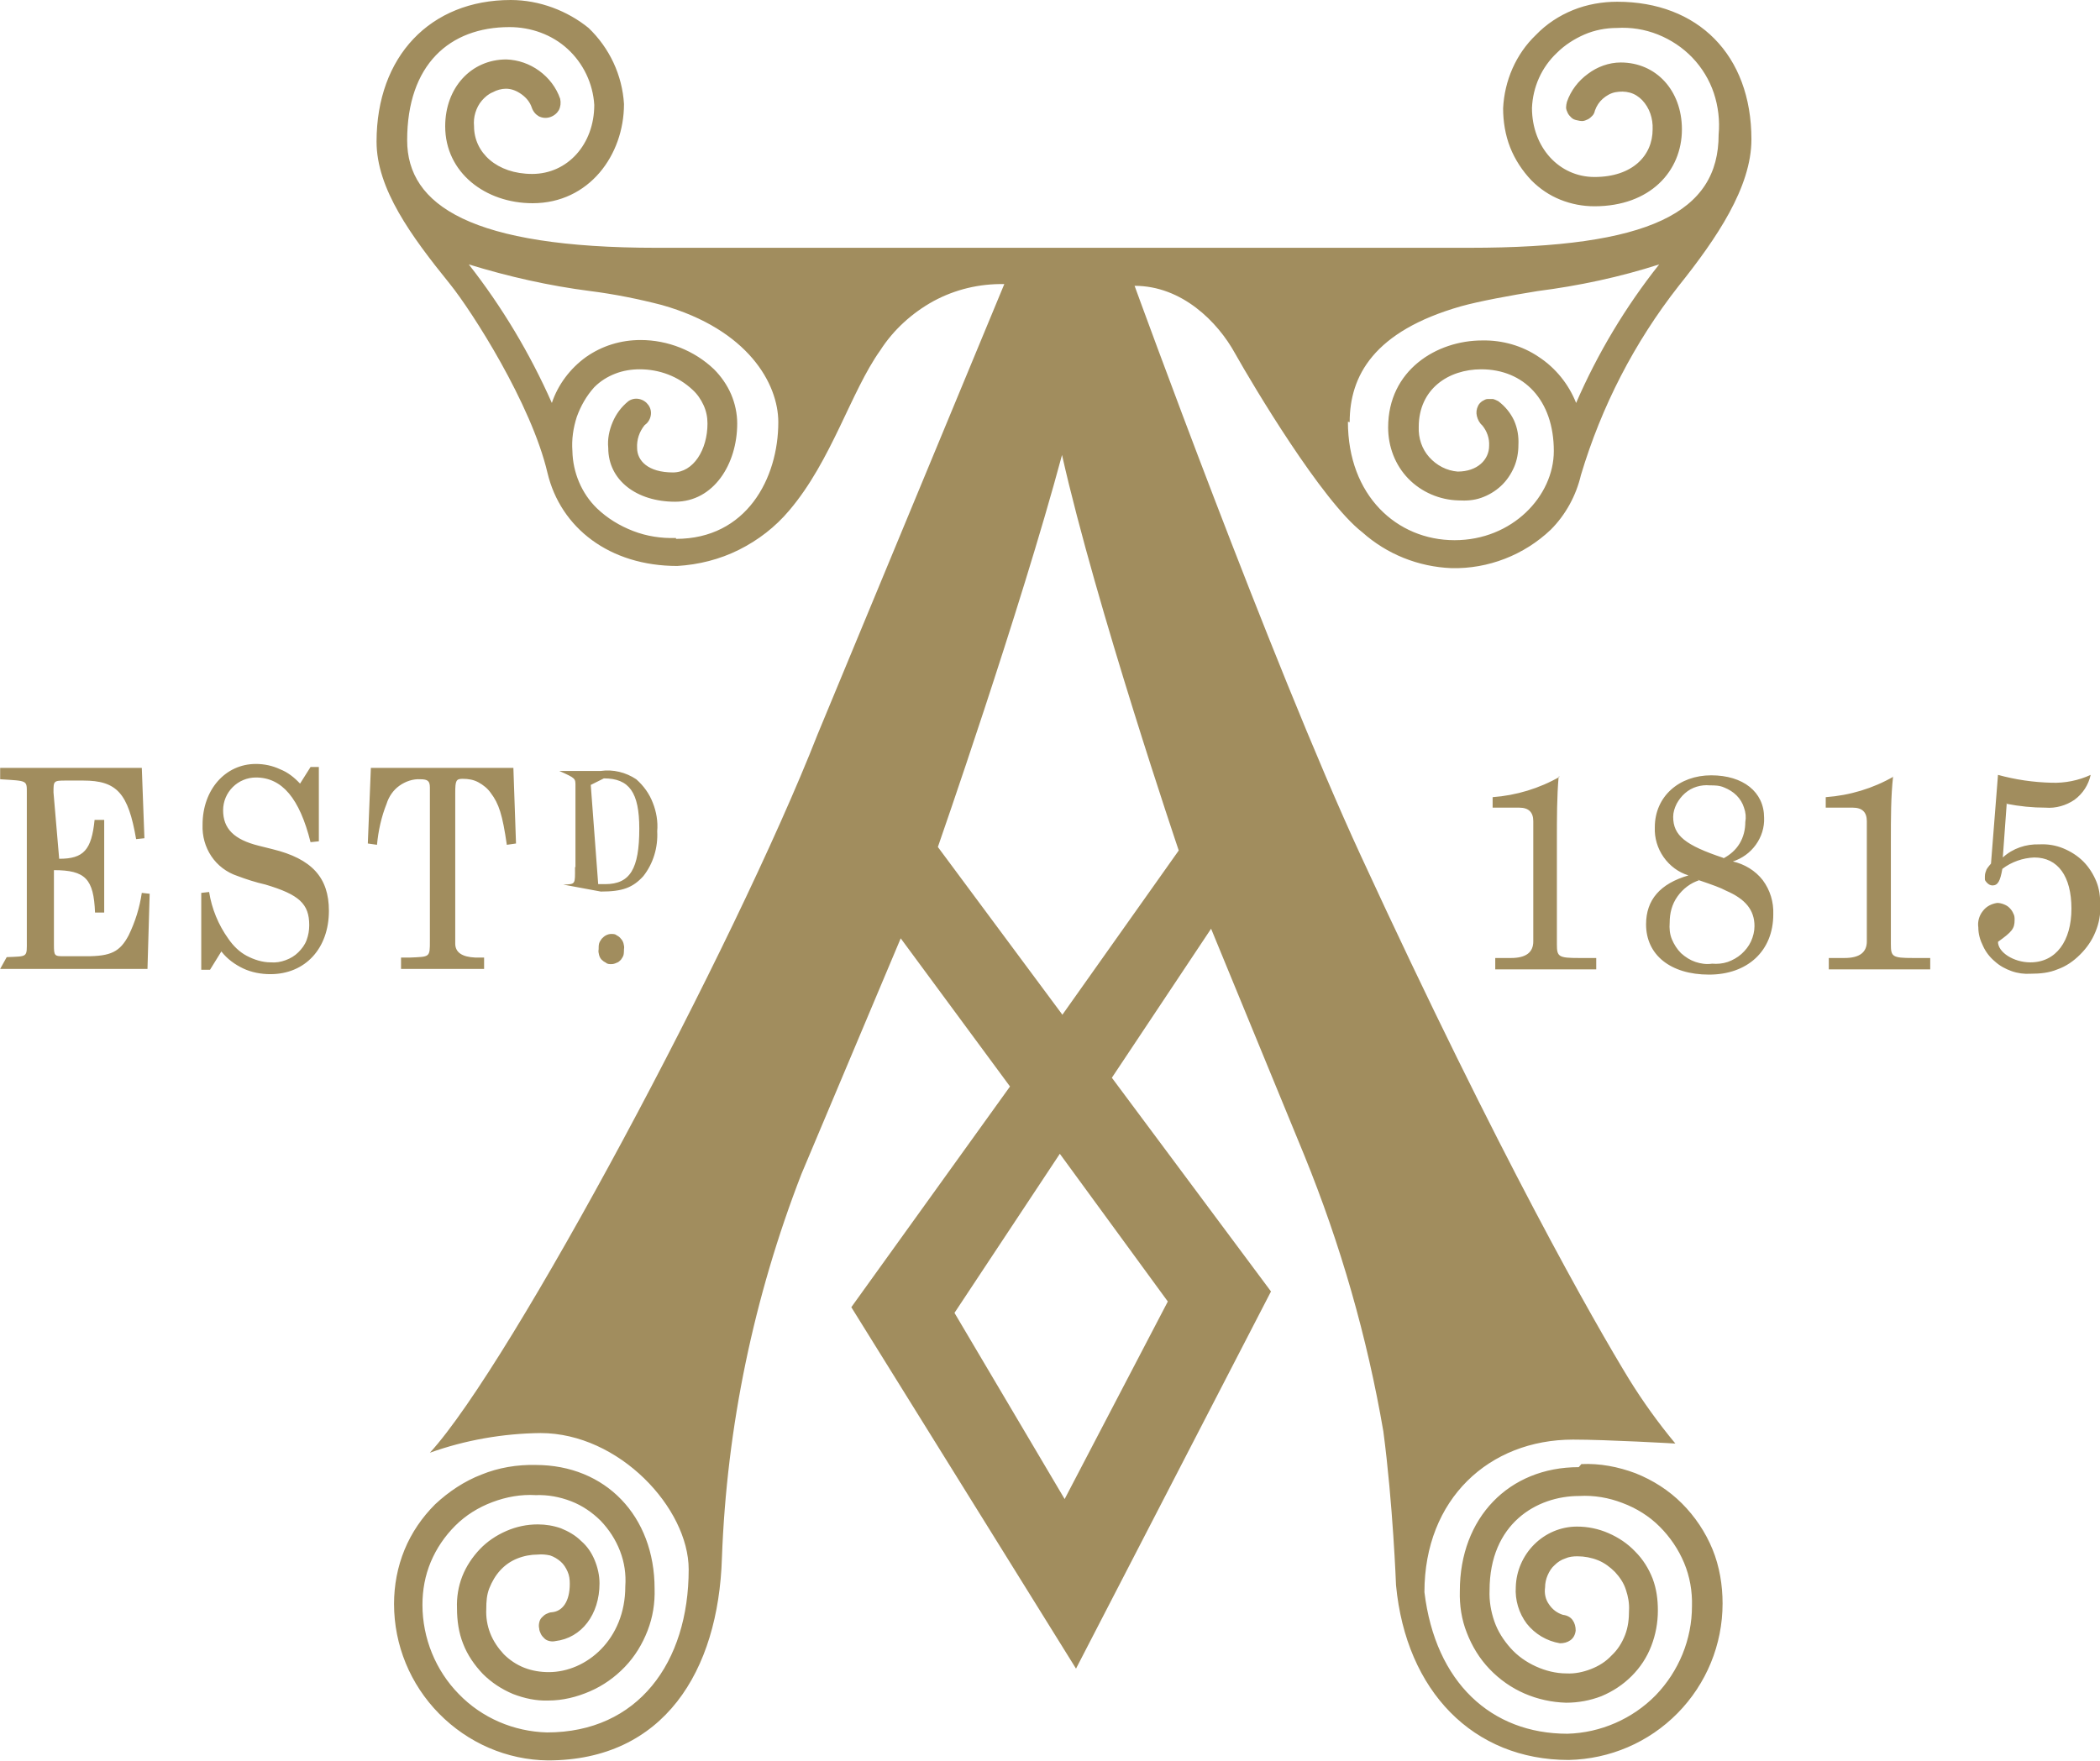 <?xml version="1.0" encoding="UTF-8"?><svg id="Layer_2" xmlns="http://www.w3.org/2000/svg" width="30px" height="25.168px" viewBox="0 0 48.03 40.3"><g id="Layer_1-2"><path d="M35.68,17.77c-.47.27-1,.43-1.54.47v.24h.61q.32,0,.32.31v2.75q0,.38-.51.38h-.36v.26h2.31v-.26h-.39c-.48,0-.51-.03-.51-.32v-2.34c0-.56,0-1.03.04-1.49h.02ZM39.64,19.71c.21-.07.39-.2.52-.38.13-.18.2-.4.19-.62,0-.59-.48-.97-1.21-.97s-1.29.48-1.29,1.19c-.01.24.06.48.2.68.14.2.34.35.57.42-.65.19-.97.56-.97,1.12,0,.7.56,1.15,1.44,1.15s1.47-.54,1.47-1.38c.01-.28-.07-.55-.24-.78-.17-.22-.42-.37-.69-.43h0ZM39.42,19.63c-.87-.29-1.15-.51-1.15-.94,0-.1.03-.2.08-.3.05-.09.11-.17.19-.24.08-.07.17-.12.27-.15.1-.03.2-.04.3-.03.11,0,.22,0,.33.05.1.04.2.1.28.18.08.08.14.18.17.28.04.11.05.22.03.33,0,.17-.04.34-.13.49-.09.15-.22.26-.37.34ZM38.83,20.13c.35.12.52.18.65.25.44.19.65.44.65.81,0,.12-.03.24-.08.35-.05.11-.13.21-.22.29-.09.08-.2.14-.31.18-.12.04-.24.05-.36.04-.13.02-.26,0-.38-.04-.12-.04-.23-.11-.33-.2-.09-.09-.16-.2-.21-.32-.05-.12-.06-.25-.05-.38,0-.21.05-.42.18-.6.12-.17.3-.31.5-.37h-.03ZM43.31,17.77c-.47.27-1,.43-1.55.47v.24h.62q.32,0,.32.31v2.75q0,.38-.51.38h-.36v.26h2.32v-.26h-.39c-.48,0-.51-.03-.51-.32v-2.34c0-.56,0-1.03.05-1.49h0ZM45.89,18.39c.3.06.6.09.9.09.23.02.47-.05.66-.18.19-.14.32-.34.37-.57-.28.13-.59.19-.89.18-.42-.01-.83-.07-1.23-.18l-.16,2.03s-.07.08-.1.13c-.02.05-.04.1-.04.16,0,.03,0,.05,0,.07,0,.02.02.05.04.07.02.02.04.04.06.05.02.01.05.02.07.02.13,0,.18-.1.23-.38.21-.16.47-.25.73-.26.54,0,.85.43.85,1.17s-.35,1.23-.94,1.23c-.38,0-.74-.23-.74-.47.32-.23.38-.3.38-.5,0-.05,0-.1-.03-.15-.02-.05-.05-.09-.09-.13-.04-.04-.08-.06-.13-.08-.05-.02-.1-.03-.15-.03-.13.02-.25.08-.33.19-.08.1-.12.24-.1.37,0,.15.04.29.11.43.06.13.15.25.27.35.11.1.24.17.38.22.14.05.29.07.44.06.21,0,.42-.02.61-.1.2-.07.37-.19.52-.34.15-.15.27-.32.35-.52.08-.19.12-.4.11-.61,0-.18-.02-.37-.09-.54-.07-.17-.17-.33-.3-.46-.13-.13-.29-.23-.46-.3-.17-.07-.36-.1-.54-.09-.31-.01-.61.09-.84.3l.09-1.24ZM3.24,17.57H0v.26c.63.04.61.02.61.32v3.37c0,.39.03.36-.46.38l-.15.27h3.37l.05-1.72-.18-.02c-.05.34-.15.66-.3.97-.2.38-.41.48-.97.48h-.49c-.24,0-.25,0-.25-.27v-1.7c.72,0,.91.2.94.97h.21v-2.12h-.22c-.07.69-.25.89-.81.89l-.13-1.52c0-.26,0-.27.28-.27h.4c.77,0,1.03.29,1.21,1.34l.19-.02-.06-1.61ZM7.29,17.55h-.19l-.24.38c-.13-.14-.28-.26-.46-.33-.17-.08-.36-.12-.55-.12-.7,0-1.22.59-1.22,1.39-.01.26.06.51.2.72.14.21.35.37.59.45.21.08.43.15.65.2.77.23,1,.44,1,.93,0,.12-.02.23-.06.34-.04.11-.11.2-.19.28-.08.08-.18.14-.29.18-.11.04-.22.06-.34.05-.19,0-.38-.06-.55-.15-.17-.09-.31-.23-.42-.39-.23-.32-.38-.69-.44-1.07l-.18.02v1.76h.2l.26-.42c.13.17.31.3.5.39.19.09.41.13.62.13.8,0,1.34-.59,1.34-1.45,0-.76-.39-1.19-1.29-1.41l-.32-.08c-.56-.14-.81-.39-.81-.81,0-.2.08-.39.22-.53.14-.14.33-.22.53-.22.6,0,1,.48,1.25,1.48l.19-.02v-1.67ZM11.76,17.57h-3.28l-.07,1.73.21.03c.03-.32.1-.64.22-.94.05-.16.15-.31.29-.41.14-.1.31-.16.48-.15.17,0,.22.04.22.19v3.51c0,.38,0,.36-.46.38h-.2v.26h1.9v-.26h-.2q-.46-.02-.46-.32v-3.45c0-.28.02-.32.17-.32.13,0,.25.02.36.08.11.06.21.14.28.24.19.25.27.5.37,1.19l.21-.03-.06-1.73ZM13.15,19.84c0,.4.02.39-.27.4l.86.16c.5,0,.73-.09.97-.35.23-.29.34-.66.32-1.03.02-.22-.02-.45-.1-.65-.08-.21-.21-.39-.38-.54-.24-.16-.53-.23-.81-.19h-.95c.38.17.37.17.37.35v1.85h0ZM13.68,20.23l-.17-2.27.3-.15c.58,0,.81.32.81,1.15,0,.92-.21,1.27-.78,1.27h-.16ZM14.27,21.72s0,.09-.01.13c-.01.04-.04.08-.06.11-.03.03-.06.06-.1.07-.04.02-.08.03-.12.03s-.09,0-.12-.03c-.04-.02-.07-.04-.1-.07-.03-.03-.05-.07-.06-.11-.01-.04-.02-.08-.01-.13,0-.04,0-.09.01-.13.01-.04.04-.08.06-.11.03-.03.06-.06.1-.08.04-.02.08-.03.12-.03s.09,0,.12.03c.04.02.07.04.1.08.03.03.05.07.06.11.01.04.02.08.01.13ZM24.35,34.3l-2.52-4.26,2.41-3.64,2.47,3.38-2.36,4.52ZM15.45,12.31c-.33.01-.66-.04-.97-.16-.31-.12-.59-.29-.83-.52-.35-.34-.55-.82-.56-1.31-.02-.27.02-.53.1-.78.09-.25.22-.48.4-.68.14-.14.3-.24.48-.31.18-.07.37-.1.56-.1.45,0,.88.16,1.21.47.11.1.19.22.25.35.06.13.09.27.09.42,0,.6-.32,1.12-.79,1.12-.57,0-.82-.27-.82-.56-.01-.19.05-.37.17-.52.07-.05.12-.12.14-.21.02-.09,0-.18-.05-.25-.05-.07-.12-.12-.21-.14-.09-.02-.18,0-.25.05-.16.13-.28.29-.36.48-.08.19-.12.39-.1.59,0,.74.65,1.23,1.53,1.23s1.42-.86,1.42-1.79c0-.23-.05-.46-.14-.67-.09-.21-.23-.41-.39-.57-.45-.43-1.06-.67-1.68-.67-.45,0-.88.13-1.25.39-.36.26-.64.63-.78,1.05-.5-1.13-1.14-2.2-1.9-3.17.91.28,1.84.49,2.78.61.55.07,1.1.18,1.64.32,1.97.56,2.66,1.8,2.66,2.68,0,1.29-.73,2.67-2.34,2.67v-.02ZM24.3,23.22l-2.85-3.84s1.88-5.39,2.84-8.97c.78,3.47,2.67,9.05,2.67,9.05l-2.67,3.77ZM30.87,9.66c0-1.06.55-2.08,2.54-2.65.43-.12,1.14-.25,1.76-.35.94-.12,1.88-.32,2.78-.61-.77.97-1.41,2.04-1.9,3.17-.17-.43-.47-.8-.85-1.05-.38-.26-.84-.39-1.3-.38-1.04,0-2.15.68-2.15,1.99,0,.44.16.86.46,1.17s.72.49,1.15.5c.18.01.35,0,.52-.06.17-.06.32-.15.45-.27.13-.12.23-.27.3-.43.07-.16.1-.34.1-.51.01-.19-.02-.38-.1-.56-.08-.17-.2-.32-.36-.44-.04-.02-.08-.04-.12-.05-.04,0-.09,0-.13,0-.04,0-.08.03-.12.05-.04.03-.07.06-.09.1-.04.08-.05.16-.03.24s.06.16.12.21c.11.13.17.3.16.47,0,.32-.27.59-.72.59-.25-.02-.48-.14-.65-.33-.17-.19-.25-.44-.24-.69,0-.87.68-1.32,1.43-1.32.97,0,1.66.7,1.66,1.87,0,1.03-.95,2.04-2.27,2.04s-2.44-1.02-2.44-2.71h0ZM36.11,33.57c-1.6,0-2.72,1.16-2.72,2.83-.01.33.04.66.16.96.12.31.29.59.52.83.23.24.5.43.8.56.3.13.62.2.95.21.28,0,.55-.05.81-.15.26-.11.49-.26.69-.46.2-.2.35-.43.45-.69.1-.26.15-.53.15-.81,0-.25-.03-.49-.12-.73-.09-.23-.22-.44-.4-.62-.17-.18-.38-.32-.61-.42-.23-.1-.47-.15-.72-.15-.37,0-.72.15-.98.41-.26.26-.41.61-.42.97-.02.3.07.6.25.84.19.24.46.4.76.45.09,0,.17-.02.24-.07.07-.05.11-.13.12-.22,0-.09-.02-.17-.07-.24-.05-.07-.13-.11-.22-.12-.13-.04-.24-.12-.32-.24-.08-.11-.11-.25-.09-.39,0-.09.02-.19.06-.28.04-.09.09-.17.16-.23.07-.07.15-.12.24-.15.09-.04.18-.05.28-.05.16,0,.32.03.47.09.15.06.28.16.39.27.11.12.2.25.25.41.05.15.08.31.07.47,0,.19-.02.38-.09.56-.07.18-.17.34-.31.47-.13.14-.29.24-.47.31-.18.07-.37.11-.56.1-.24,0-.48-.06-.7-.16-.22-.1-.42-.24-.58-.42-.16-.18-.29-.38-.37-.61-.08-.23-.12-.47-.11-.71,0-1.53,1.08-2.16,2.05-2.16.34-.02.68.04.99.16.32.12.61.3.85.54.24.24.43.52.56.83.13.31.19.65.18.99,0,.76-.3,1.49-.83,2.04-.53.54-1.26.86-2.02.88-1.74,0-3.02-1.17-3.27-3.24,0-2.13,1.48-3.49,3.4-3.49.78,0,2.34.09,2.34.09-.39-.47-.75-.97-1.07-1.49-.78-1.28-2.94-5.05-6.12-11.95-2.06-4.46-5.18-13.05-5.18-13.05,1.08,0,1.9.82,2.3,1.55.41.73,1.99,3.38,2.91,4.09.56.5,1.28.79,2.04.82.84.02,1.66-.3,2.27-.88.34-.34.58-.78.69-1.25.47-1.57,1.22-3.03,2.23-4.32.88-1.1,1.67-2.27,1.67-3.36,0-1.94-1.23-3.15-3.07-3.15-.34,0-.69.06-1.01.19s-.61.32-.85.57c-.46.44-.72,1.05-.75,1.68,0,.3.05.61.16.89.11.28.28.54.49.76.19.19.41.34.66.44.25.1.51.15.78.15,1.27,0,2-.8,2-1.76,0-.89-.59-1.53-1.4-1.53-.27,0-.54.1-.75.26-.22.16-.39.38-.48.64-.01.04-.02.09-.02.13,0,.04.02.09.04.13.02.04.05.07.08.1.03.03.07.05.12.06.04.01.09.02.13.02.04,0,.09-.02.13-.04.04-.02.07-.05.1-.08.03-.03.05-.07.06-.12.04-.11.1-.2.18-.27.08-.07.18-.13.29-.15.11-.02.22-.02.33.01.11.03.2.09.28.17.17.18.25.42.24.67,0,.6-.46,1.09-1.33,1.09-.81,0-1.43-.68-1.43-1.58.02-.48.22-.93.57-1.26.18-.18.4-.32.63-.42s.49-.15.74-.15c.32-.02.64.03.94.15.3.12.57.3.79.53.22.23.39.51.49.81.1.3.14.63.11.95,0,1.78-1.57,2.59-5.7,2.59H15.02c-4.24,0-5.71-.97-5.71-2.46,0-1.73.97-2.59,2.34-2.59.49,0,.97.17,1.33.5s.58.79.61,1.28c0,.9-.61,1.58-1.42,1.58s-1.33-.49-1.33-1.09c-.01-.11,0-.21.03-.31.03-.1.08-.2.15-.28.07-.08.15-.15.25-.19.09-.05.2-.08.3-.08.13,0,.25.05.36.13s.19.18.23.3c.03.09.09.16.16.2.08.04.17.05.26.02.09-.03.16-.09.2-.16.04-.08.05-.17.03-.26-.09-.26-.26-.48-.48-.64-.22-.16-.48-.25-.75-.26-.81,0-1.4.65-1.4,1.53,0,1.06.92,1.76,2,1.76,1.29,0,2.09-1.1,2.09-2.27-.04-.66-.33-1.28-.81-1.74C12.98.25,12.34,0,11.68,0,9.84,0,8.61,1.29,8.61,3.24c0,1.08.79,2.16,1.68,3.26.5.62,1.86,2.74,2.23,4.32.3,1.26,1.42,2.13,2.97,2.13.49-.03.97-.15,1.41-.37.44-.22.83-.52,1.15-.9.97-1.14,1.41-2.72,2.08-3.66.3-.47.73-.86,1.22-1.13.5-.27,1.05-.4,1.62-.39l-4.27,10.3c-1.9,4.85-7.02,14.43-8.87,16.44.81-.29,1.67-.44,2.53-.45,1.8,0,3.39,1.72,3.39,3.12,0,2.13-1.16,3.73-3.24,3.73-.76-.02-1.49-.33-2.02-.88-.53-.54-.83-1.28-.83-2.04,0-.34.06-.67.19-.98.13-.31.32-.59.56-.83.24-.24.53-.42.85-.54.32-.12.65-.18.99-.16.28-.01.55.04.81.14.26.1.49.26.68.45.19.2.34.43.44.69.1.26.14.53.12.81,0,1.21-.89,1.96-1.75,1.96-.19,0-.38-.03-.56-.1-.18-.07-.34-.18-.47-.31-.13-.14-.24-.3-.31-.48-.07-.18-.1-.37-.09-.56,0-.16.01-.32.07-.47.06-.15.14-.29.25-.41.11-.12.24-.21.39-.27.15-.06.31-.09.47-.09.09-.01.19,0,.28.02.09.03.17.08.24.14.07.06.12.14.16.23.04.09.05.18.05.28,0,.41-.17.63-.41.65-.04,0-.09.02-.13.04-.04.02-.07.05-.1.08-.03.03-.05.07-.06.12s-.01.09,0,.13c0,.04.02.09.04.13.02.04.05.07.08.1.03.03.07.05.12.06.04.01.09.01.13,0,.6-.07,1.01-.61,1.01-1.32,0-.18-.04-.36-.11-.53-.07-.17-.17-.32-.31-.44-.13-.13-.29-.22-.46-.29-.17-.06-.35-.09-.53-.09-.25,0-.49.05-.72.15-.23.1-.44.24-.61.42-.17.18-.31.39-.4.62-.09.23-.13.48-.12.73,0,.28.04.56.14.81.1.26.26.49.45.69.2.2.43.35.69.46.26.1.53.16.81.15.33,0,.65-.08.95-.21.3-.13.57-.32.8-.56.23-.24.4-.52.52-.83.12-.31.17-.63.16-.96,0-1.66-1.12-2.83-2.72-2.83-.42-.01-.85.06-1.24.22-.39.15-.75.39-1.06.68-.3.3-.54.65-.7,1.04-.16.39-.24.81-.24,1.24,0,.94.37,1.84,1.03,2.51.66.67,1.55,1.06,2.49,1.07,2.65,0,3.9-2.04,3.98-4.63.11-3.01.73-5.98,1.82-8.79l2.27-5.39,2.5,3.39-3.63,5.05,5.14,8.27,4.46-8.63-3.64-4.89,2.27-3.41,2.13,5.18c.83,2.04,1.44,4.16,1.81,6.32.22,1.66.29,3.51.29,3.52.23,2.43,1.77,4,3.95,4,.94-.02,1.83-.4,2.49-1.07.66-.67,1.03-1.57,1.03-2.51,0-.42-.07-.85-.23-1.24-.16-.39-.4-.75-.7-1.05-.3-.3-.66-.53-1.06-.69-.4-.15-.82-.23-1.24-.21" fill="#a18d5e" fill-rule="evenodd"/></g></svg>